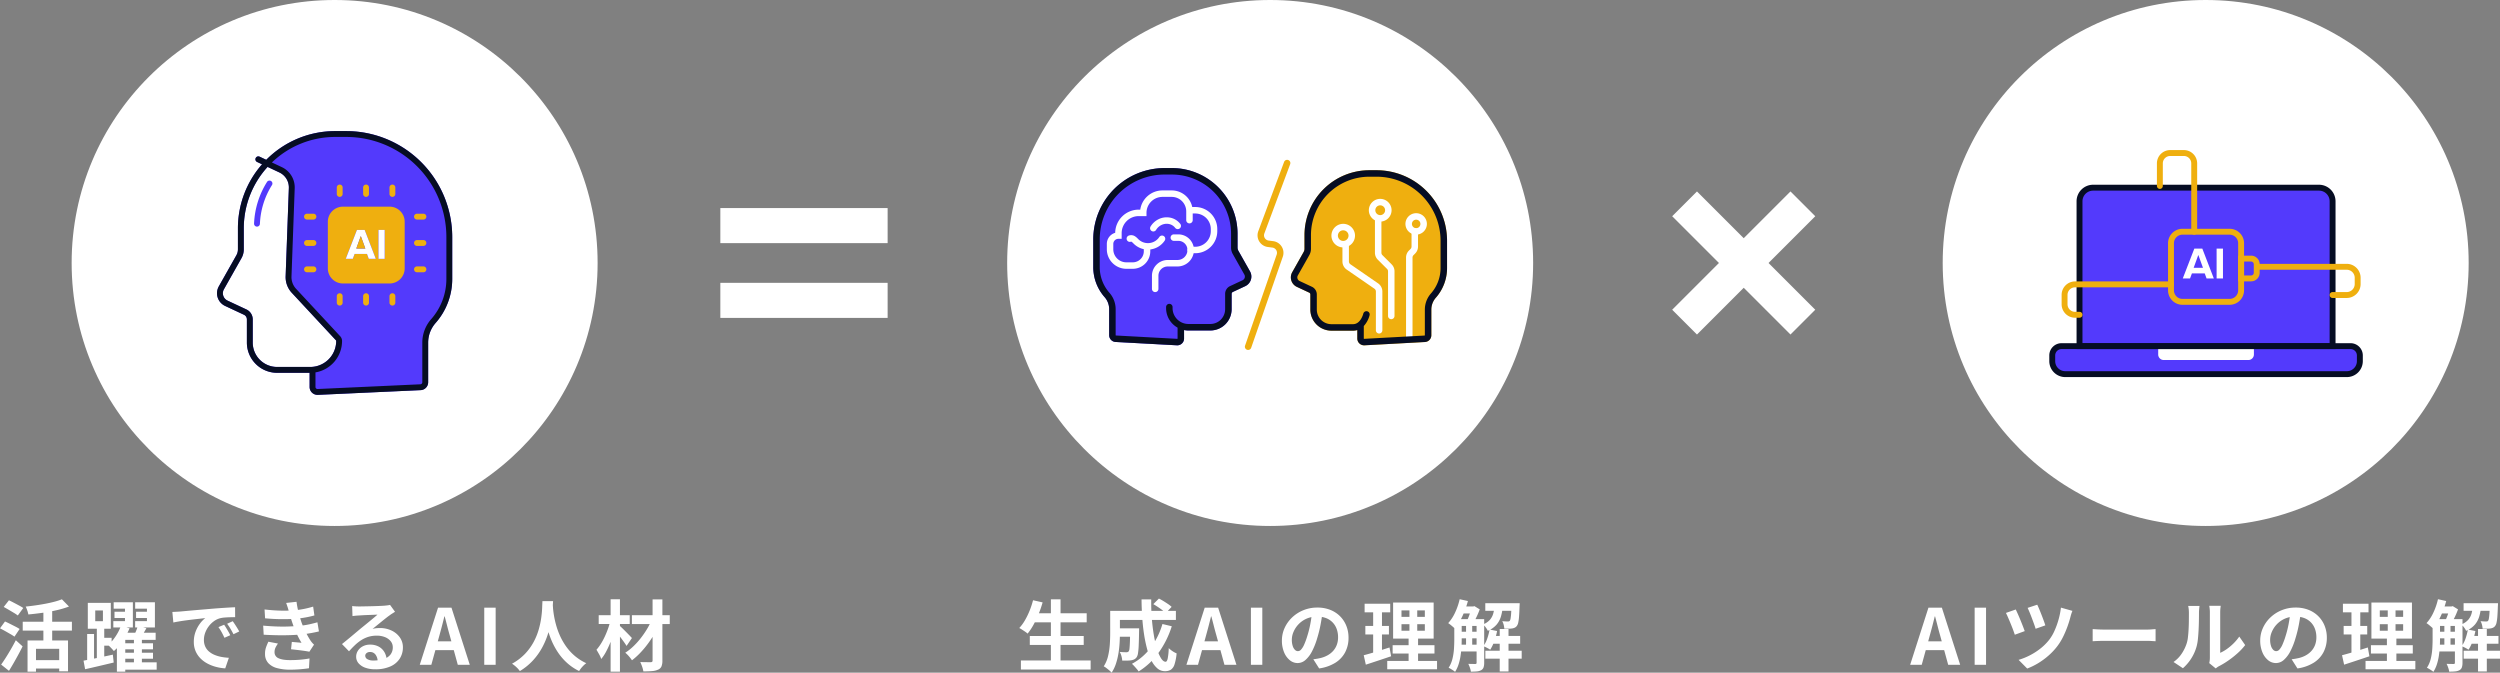 <svg xmlns="http://www.w3.org/2000/svg" width="1782.418" height="479.59" viewBox="0 0 1782.418 479.59"><rect x="0" y="0" width="1782.418" height="479.59" fill="#808080" stroke="none"/><g id="&#x30B0;&#x30EB;&#x30FC;&#x30D7;_1147" data-name="&#x30B0;&#x30EB;&#x30FC;&#x30D7; 1147" transform="translate(-144.922 -115)"><circle id="&#x6955;&#x5186;&#x5F62;_2" data-name="&#x6955;&#x5186;&#x5F62; 2" cx="187.5" cy="187.5" r="187.5" transform="translate(196 115)" fill="#fff"></circle><circle id="&#x6955;&#x5186;&#x5F62;_3" data-name="&#x6955;&#x5186;&#x5F62; 3" cx="187.5" cy="187.5" r="187.5" transform="translate(863 115)" fill="#fff"></circle><circle id="&#x6955;&#x5186;&#x5F62;_4" data-name="&#x6955;&#x5186;&#x5F62; 4" cx="187.5" cy="187.5" r="187.5" transform="translate(1530 115)" fill="#fff"></circle><path id="&#x30D1;&#x30B9;_24247" data-name="&#x30D1;&#x30B9; 24247" d="M11.421-36.753H49.7v6.443H11.421ZM9.137-20.565H47.575v6.358H9.137ZM2.785-3.1H52.509V3.34H2.785Zm21.383-43.62h6.884V.083H24.168Zm-12.72.671,6.829,1.531a79.007,79.007,0,0,1-2.885,8.366,71.143,71.143,0,0,1-3.667,7.691,41.612,41.612,0,0,1-4.149,6.2A14.89,14.89,0,0,0,5.85-23.6q-1.09-.744-2.223-1.473t-2-1.17a29.848,29.848,0,0,0,4.039-5.505A53.191,53.191,0,0,0,9-38.6,59.964,59.964,0,0,0,11.449-46.051ZM70.5-26.036H83.2v6.026H70.5Zm10.183,0h6.4v.45q0,.45-.021,1.025t-.021.954q-.079,5.816-.25,9.549a51.23,51.23,0,0,1-.516,5.787,6.819,6.819,0,0,1-.981,2.885,4.789,4.789,0,0,1-1.7,1.488,8.467,8.467,0,0,1-2.134.661,19.338,19.338,0,0,1-2.781.215q-1.693.031-3.654-.006a13.721,13.721,0,0,0-.551-3.193A12.419,12.419,0,0,0,73.243-9.2q1.482.134,2.776.183t1.966.049a2.772,2.772,0,0,0,.959-.147,1.73,1.73,0,0,0,.715-.52,4.649,4.649,0,0,0,.555-2.055q.189-1.591.3-4.8t.174-8.556ZM97.2-43.272l3.993-3.974q1.539.763,3.258,1.817t3.271,2.108a19.35,19.35,0,0,1,2.535,2l-4.238,4.428a20.608,20.608,0,0,0-2.39-2.093q-1.493-1.146-3.185-2.27T97.2-43.272ZM103.7-29.1l6.658,1.6a66.264,66.264,0,0,1-9.447,18.961A49.856,49.856,0,0,1,86.738,4.721a15.633,15.633,0,0,0-1.323-1.742q-.869-1.02-1.8-2.04A20.267,20.267,0,0,0,81.954-.718,40.864,40.864,0,0,0,95.379-12.283,52.777,52.777,0,0,0,103.7-29.1Zm-32.84-9.374H113.3v6.486H70.862Zm-4.41,0h6.927v16.179q0,3.094-.22,6.765a74.158,74.158,0,0,1-.84,7.48,47.122,47.122,0,0,1-1.8,7.339,25.45,25.45,0,0,1-3.059,6.3,11.907,11.907,0,0,0-1.6-1.58q-1.063-.9-2.147-1.73a10.872,10.872,0,0,0-1.862-1.2A23.265,23.265,0,0,0,64.947-6.3a50.341,50.341,0,0,0,1.234-8.281q.272-4.189.272-7.764ZM88.8-46.667h6.927q-.116,6.754.378,13.226T97.561-21.31a80.47,80.47,0,0,0,2.28,9.955,27.151,27.151,0,0,0,2.9,6.732q1.584,2.436,3.225,2.436.958,0,1.483-2.27a45.556,45.556,0,0,0,.745-7.444,18.31,18.31,0,0,0,2.716,2.177,14.636,14.636,0,0,0,2.9,1.552,35.665,35.665,0,0,1-1.5,7.871,7.031,7.031,0,0,1-2.635,3.8,7.911,7.911,0,0,1-4.252,1.036,8.09,8.09,0,0,1-5.364-2.027A17.932,17.932,0,0,1,95.824-3.15a43.877,43.877,0,0,1-3.15-8.512A95.012,95.012,0,0,1,90.52-22.27Q89.671-28,89.262-34.2T88.8-46.667ZM120.789,0l13.044-40.746h9.58L156.47,0h-8.55L142.1-21.222q-.922-3.2-1.786-6.624t-1.749-6.691h-.22q-.8,3.311-1.691,6.712t-1.77,6.6L129.045,0Zm8.091-10.458v-6.308h19.364v6.308ZM166.78,0V-40.746h8.127V0Zm51.13-37.7q-.58,4.216-1.448,8.928a85.942,85.942,0,0,1-2.367,9.6,50.6,50.6,0,0,1-3.752,9.558,20.748,20.748,0,0,1-4.7,6.181,8.437,8.437,0,0,1-5.556,2.171,8.727,8.727,0,0,1-5.613-2.064,14.168,14.168,0,0,1-4.072-5.7,21.258,21.258,0,0,1-1.519-8.261,21.472,21.472,0,0,1,1.931-9,24.039,24.039,0,0,1,5.367-7.516,25.48,25.48,0,0,1,8.038-5.147,26.06,26.06,0,0,1,9.934-1.876,24.533,24.533,0,0,1,9.209,1.641,20.481,20.481,0,0,1,7,4.575,20.175,20.175,0,0,1,4.465,6.844,22.559,22.559,0,0,1,1.552,8.4,22.15,22.15,0,0,1-2.358,10.332,19.583,19.583,0,0,1-7.009,7.538,29.864,29.864,0,0,1-11.584,4.07l-4.152-6.541q1.6-.184,2.813-.407t2.336-.474a19.916,19.916,0,0,0,4.912-1.876,15.366,15.366,0,0,0,3.975-3.091,13.471,13.471,0,0,0,2.655-4.314,15.072,15.072,0,0,0,.952-5.473,17.289,17.289,0,0,0-.98-5.939,13.158,13.158,0,0,0-2.895-4.691,12.973,12.973,0,0,0-4.681-3.078,17.243,17.243,0,0,0-6.339-1.087,18.228,18.228,0,0,0-7.744,1.561,17.774,17.774,0,0,0-5.671,4.056,17.936,17.936,0,0,0-3.477,5.359,14.318,14.318,0,0,0-1.175,5.429,14.131,14.131,0,0,0,.64,4.592,6.7,6.7,0,0,0,1.619,2.75,3.008,3.008,0,0,0,2.066.91A3.193,3.193,0,0,0,202.57-10.9a13.147,13.147,0,0,0,2.209-3.6,52.816,52.816,0,0,0,2.23-6.136,73.619,73.619,0,0,0,2.121-8.437,87.979,87.979,0,0,0,1.253-8.828Zm56.225,8.712v4.7h16.65v-4.7Zm0-9.83v4.631h16.65v-4.631ZM268.165-44.4h28.9v25.7h-28.9Zm-.346,30.417H297.66v5.928H267.818Zm-3.847,11.2h35.516V3.181H263.971ZM247.849-43.56H266.1v6.112H247.849Zm.519,15.833H265.18v6.069H248.368ZM247.213-6.84q2.391-.617,5.4-1.491t6.351-1.94q3.341-1.066,6.636-2.111L266.734-6.1q-4.6,1.559-9.337,3.13t-8.69,2.855Zm6.725-34.3h6.283V-7.367l-6.283,1.022Zm25.871-.886h5.554v20.714h.6V0h-6.755V-21.312h.6Zm34.386,9.44h15.269v4.855H314.2Zm0,8.993h15.269v4.684H314.2Zm0,9.214h15.269v4.868H314.2ZM338.056-20.6h20.691v5.553H338.056ZM316.92-41.619h8.7v4.984h-8.7Zm16.964-2.311h20.46v5.413h-20.46Zm.053,33.864h25.9v5.682h-25.9Zm10.234-15.489h6.271V4.733h-6.271Zm-24-4.5h4.384v17.507h-4.384ZM352.576-43.93h5.842l-.021.786q-.021.786-.077,1.319-.134,4.386-.351,7.246a30.548,30.548,0,0,1-.6,4.489,5.927,5.927,0,0,1-.99,2.363,4.177,4.177,0,0,1-1.468,1.229,6.834,6.834,0,0,1-1.9.563,18.725,18.725,0,0,1-2.4.172q-1.506.031-3.18-.037a13.575,13.575,0,0,0-.444-2.755,9.648,9.648,0,0,0-1.026-2.572q1.293.122,2.34.171t1.6.049a2.912,2.912,0,0,0,.858-.092,1.174,1.174,0,0,0,.632-.464,4.193,4.193,0,0,0,.535-1.625,35.551,35.551,0,0,0,.39-3.64q.168-2.425.272-6.4Zm-15.64,18.764,5.363,1.06a48.008,48.008,0,0,1-2.012,7.333,28.65,28.65,0,0,1-2.9,6.013,12.911,12.911,0,0,0-1.433-.9q-.882-.487-1.806-.931t-1.586-.726a21.136,21.136,0,0,0,2.7-5.385A40.229,40.229,0,0,0,336.936-25.165ZM315.618-46.778l5.867,1.286a67.408,67.408,0,0,1-2.432,7.383,56.721,56.721,0,0,1-3.178,6.766,34.749,34.749,0,0,1-3.728,5.495q-.5-.509-1.357-1.259t-1.763-1.479a13.925,13.925,0,0,0-1.595-1.139,29.3,29.3,0,0,0,4.945-7.586A46.7,46.7,0,0,0,315.618-46.778Zm-3.835,14.191h5.284v14.6q0,2.623-.186,5.658t-.669,6.146A37.859,37.859,0,0,1,314.785-.19a22.378,22.378,0,0,1-2.46,5.223A8.132,8.132,0,0,0,311.017,4q-.854-.567-1.745-1.1a12.444,12.444,0,0,0-1.54-.8,20.726,20.726,0,0,0,2.729-6.368,40.406,40.406,0,0,0,1.091-7.086q.232-3.6.232-6.683Zm15.9,0h5.413V-1.419a9.977,9.977,0,0,1-.443,3.225,3.683,3.683,0,0,1-1.709,2.014,7.8,7.8,0,0,1-3.014.87q-1.76.177-4.318.177a14.113,14.113,0,0,0-.7-2.817,18.576,18.576,0,0,0-1.157-2.744q1.641.055,3.078.076t1.958.009a1.021,1.021,0,0,0,.687-.211.969.969,0,0,0,.211-.718Zm12.832-9.53h5.91a40.048,40.048,0,0,1-1.3,7.378,16.192,16.192,0,0,1-3.14,6.017,16.893,16.893,0,0,1-6.292,4.464,14.062,14.062,0,0,0-1.494-2.422,10.475,10.475,0,0,0-1.978-2.11,12.869,12.869,0,0,0,4.984-3.344,11.625,11.625,0,0,0,2.374-4.507A29.664,29.664,0,0,0,340.514-42.117Zm-16.449.5h1.243l.845-.239,3.76,2.315a54.941,54.941,0,0,1-2.35,5.571,53.533,53.533,0,0,1-2.723,5.029,20.019,20.019,0,0,0-1.963-1.32q-1.185-.713-2.06-1.154.641-1.3,1.267-2.928t1.148-3.309q.522-1.677.833-2.936Z" transform="translate(870 589)" fill="#fff"></path><path id="&#x30D1;&#x30B9;_24249" data-name="&#x30D1;&#x30B9; 24249" d="M21.56-17.383H50.419V4.635H44.135V-11.412H27.586V4.88H21.56Zm24.5-29.341,5.046,5.169a69.8,69.8,0,0,1-8.918,2.639q-4.883,1.122-10.041,1.837T22.126-35.912a17.43,17.43,0,0,0-.756-2.854,22.024,22.024,0,0,0-1.124-2.768q3.5-.354,7.112-.871t7.013-1.164q3.4-.648,6.39-1.437A45.22,45.22,0,0,0,46.06-46.723Zm-13.2,6.186h6.272v26.622H32.856ZM18.122-30.712H53.188V-24.4H18.122ZM25.884-3.352H46.725V2.619H25.884ZM4.574-41.273,8.3-46.02q1.558.739,3.48,1.747t3.752,1.989a34.366,34.366,0,0,1,2.985,1.763l-3.9,5.333a29.52,29.52,0,0,0-2.847-1.894q-1.766-1.057-3.682-2.185T4.574-41.273ZM1.922-26.031l3.565-4.887q1.576.7,3.532,1.683t3.832,1.94a31.908,31.908,0,0,1,3.062,1.736l-3.681,5.481a31.49,31.49,0,0,0-2.912-1.858q-1.812-1.045-3.774-2.151T1.922-26.031ZM2.739-.177q1.485-2.059,3.291-4.9T9.7-11.145q1.87-3.233,3.5-6.4l4.844,4.391q-1.43,2.872-3.067,5.893T11.67-1.323Q10,1.592,8.318,4.281ZM83.556-37.843H94.515V-33.4H83.556Zm-.592-6.746H96.657v17.955H82.725v-4.512h8.3v-8.889H82.964Zm15.968,6.746H109.94V-33.4H98.932Zm-.64-6.746h14.077v17.955h-14.1v-4.512h8.419v-8.889h-8.4ZM88.349-15.372h22.657v4.31H88.349Zm0,6.751h22.657v4.255H88.349Zm.257,6.829h25.015V3.45H88.606Zm-.5-25.917,6.2,1.7a56.579,56.579,0,0,1-3,5.881,51.936,51.936,0,0,1-3.809,5.657,31.435,31.435,0,0,1-4.377,4.648q-.735-.895-1.978-2.2a25.55,25.55,0,0,0-2.174-2.07,26.886,26.886,0,0,0,3.792-4,36.5,36.5,0,0,0,3.169-4.812A31.581,31.581,0,0,0,88.1-27.708ZM91.233-22.9H112.9v5.113H91.233V4.861H85.262v-25.12L87.789-22.9Zm8.879-4.629,6.186,1.445q-1.138,2-2.256,3.884t-2.053,3.23L97.2-20.373q.794-1.559,1.64-3.554A26.828,26.828,0,0,0,100.112-27.524Zm-2.7,8.388h5.67V.774h-5.67ZM69.827-38.762v7.656H75.3v-7.656Zm-5.3-5.413h16.4v18.44H64.53ZM70.959-28.27h5.284V-3.028H70.959Zm-6.895,6.3h4.91V-1.543h-4.91Zm-2.59,19q2.673-.508,6.1-1.185T74.8-5.63q3.793-.8,7.583-1.633l.606,5.628Q77.7-.365,72.313.9T62.6,3.135Zm12.2-16.277h7.833v5.6H73.678ZM124.81-37.709q1.626-.055,3.121-.138t2.277-.138q1.708-.152,4.2-.385t5.591-.5q3.094-.272,6.619-.565t7.32-.623q2.847-.232,5.7-.425t5.408-.345q2.556-.153,4.476-.208l.043,7.067q-1.479-.012-3.407.043t-3.831.189a20.252,20.252,0,0,0-3.4.5,13.517,13.517,0,0,0-4.595,2.221,17.461,17.461,0,0,0-3.7,3.7,17.658,17.658,0,0,0-2.451,4.586,14.559,14.559,0,0,0-.874,4.916,11.33,11.33,0,0,0,.944,4.768,10.2,10.2,0,0,0,2.632,3.514,14.889,14.889,0,0,0,3.936,2.412,23.9,23.9,0,0,0,4.86,1.457,39.141,39.141,0,0,0,5.411.642l-2.579,7.546a33.858,33.858,0,0,1-6.734-1.1A28.076,28.076,0,0,1,149.658-1a20.286,20.286,0,0,1-4.984-3.772,16.6,16.6,0,0,1-3.354-5.11,16.51,16.51,0,0,1-1.213-6.462,20.333,20.333,0,0,1,1.267-7.3,23.126,23.126,0,0,1,3.155-5.805,19.4,19.4,0,0,1,3.748-3.863q-1.55.177-3.717.415t-4.682.532q-2.515.293-5.089.636t-4.971.742q-2.4.4-4.305.816Zm36.9,9.121q.691.954,1.5,2.3t1.583,2.7q.773,1.356,1.3,2.474l-4.157,1.842q-1.04-2.275-2.017-4.042a36.383,36.383,0,0,0-2.273-3.578Zm6.143-2.519q.7.954,1.561,2.258t1.68,2.639q.822,1.335,1.4,2.41l-4.114,1.971q-1.138-2.232-2.157-3.929t-2.37-3.519Zm22.688-8.369q6.046.7,11.126.828t9.451-.186a65.922,65.922,0,0,0,7.217-.965,63.629,63.629,0,0,0,6.851-1.718l.888,6.3a66.124,66.124,0,0,1-6.462,1.461q-3.484.617-7.067.917-4.254.311-9.8.284t-11.827-.608Zm-.983,11.528q4.97.452,9.529.611t8.583.009q4.024-.15,7.318-.461a59.056,59.056,0,0,0,7.632-1.118q3.193-.721,5.6-1.424l1.091,6.51q-2.464.605-5.458,1.152t-6.355.944q-3.472.354-8.016.531t-9.56.095q-5.016-.083-10-.37Zm18.349-9.993q-.391-1.536-.887-3.056t-1.071-3.136l7.385-.814q.349,2.624.88,5.111t1.2,4.79q.669,2.3,1.36,4.45.665,1.893,1.726,4.292t2.325,4.77q1.265,2.371,2.516,4.294a16.52,16.52,0,0,0,1.135,1.478,18.837,18.837,0,0,0,1.331,1.38l-3.324,5.039q-1.54-.323-3.839-.647T213.9-10.6q-2.44-.284-4.469-.492l.551-5.248q1.708.146,3.707.326t3.2.314a66.685,66.685,0,0,1-3.754-7.185q-1.56-3.518-2.592-6.517-.66-1.944-1.115-3.358t-.8-2.631Q208.29-36.609,207.905-37.941Zm-7.8,22.77a19.492,19.492,0,0,0-1.717,2.82,7.223,7.223,0,0,0-.727,3.26A4.54,4.54,0,0,0,200.5-4.7q2.84,1.339,8.3,1.339,3.881,0,7.373-.318t6.431-.88l-.386,6.994q-2.86.452-6.434.736t-6.958.284a34.462,34.462,0,0,1-9.487-1.152,12.861,12.861,0,0,1-6.181-3.591,9.47,9.47,0,0,1-2.275-6.347,13.757,13.757,0,0,1,.695-4.782,36.549,36.549,0,0,1,1.7-4.066Zm52.9-26.734q1.144.141,2.478.211t2.515.07q.868,0,2.639-.034t3.992-.079q2.221-.046,4.435-.113t4-.156q1.787-.089,2.74-.144,1.714-.153,2.7-.293a11.105,11.105,0,0,0,1.5-.293l3.556,4.916q-.936.6-1.912,1.2t-1.924,1.323q-1.107.77-2.658,1.988t-3.26,2.612q-1.709,1.394-3.341,2.718T267.518-25.6a16.023,16.023,0,0,1,2.651-.5q1.261-.122,2.566-.122a18.983,18.983,0,0,1,8.389,1.8,15.006,15.006,0,0,1,5.89,4.906,12.124,12.124,0,0,1,2.17,7.126,14.6,14.6,0,0,1-2.206,7.878,15.1,15.1,0,0,1-6.619,5.616,26.045,26.045,0,0,1-11.092,2.076,20.1,20.1,0,0,1-6.853-1.1,11.243,11.243,0,0,1-4.807-3.128,7.076,7.076,0,0,1-1.756-4.787,7.717,7.717,0,0,1,1.239-4.189,9.118,9.118,0,0,1,3.477-3.169,10.706,10.706,0,0,1,5.156-1.205,12.545,12.545,0,0,1,6.394,1.513,10.5,10.5,0,0,1,4.007,4.049,11.779,11.779,0,0,1,1.463,5.551l-6.419.838A8,8,0,0,0,269.631-7.3a4.68,4.68,0,0,0-3.876-1.852,3.682,3.682,0,0,0-2.493.808,2.4,2.4,0,0,0-.936,1.851,2.812,2.812,0,0,0,1.549,2.472,7.732,7.732,0,0,0,4.051.94A23.363,23.363,0,0,0,275.7-4.194a9.668,9.668,0,0,0,4.7-3.239,8.254,8.254,0,0,0,1.566-5.04,6.771,6.771,0,0,0-1.506-4.364,9.822,9.822,0,0,0-4.1-2.921,15.45,15.45,0,0,0-5.82-1.044,20.093,20.093,0,0,0-5.831.8,20.643,20.643,0,0,0-5,2.268,29.734,29.734,0,0,0-4.543,3.526q-2.2,2.063-4.412,4.568l-5.009-5.169q1.465-1.178,3.334-2.711t3.817-3.161q1.949-1.628,3.69-3.094t2.939-2.456l2.71-2.193q1.555-1.258,3.2-2.622t3.129-2.6q1.484-1.237,2.486-2.129-.837.012-2.17.073t-2.895.113q-1.561.052-3.132.119t-2.919.15l-2.217.137q-1.1.055-2.319.168t-2.172.266ZM301.189,0l13.044-40.746h9.58L336.87,0h-8.55L322.5-21.222q-.922-3.2-1.786-6.624t-1.749-6.691h-.22q-.8,3.311-1.691,6.712t-1.77,6.6L309.445,0Zm8.091-10.458v-6.308h19.364v6.308ZM347.18,0V-40.746h8.127V0Zm41.486-45.417h7.571q-.11,2.324-.385,5.939t-1,8.052a69.445,69.445,0,0,1-2.224,9.274,55.59,55.59,0,0,1-4.051,9.644,45.858,45.858,0,0,1-6.489,9.175,42.924,42.924,0,0,1-9.539,7.8,15.961,15.961,0,0,0-2.373-2.729,23.941,23.941,0,0,0-3.2-2.545,37.812,37.812,0,0,0,9.279-7.044,39.264,39.264,0,0,0,6.079-8.345,45.156,45.156,0,0,0,3.625-8.8,59.833,59.833,0,0,0,1.826-8.4q.55-3.978.668-7.1T388.666-45.417Zm7.32,1.457q.055,1.04.211,3.307t.669,5.4a67.173,67.173,0,0,0,1.512,6.794,53.488,53.488,0,0,0,2.7,7.512,45.8,45.8,0,0,0,4.241,7.527A37.044,37.044,0,0,0,411.451-6.6,36.085,36.085,0,0,0,419.9-1.17a19.321,19.321,0,0,0-2.928,2.707,18.493,18.493,0,0,0-2.155,2.9,37.156,37.156,0,0,1-8.844-6.017,40.838,40.838,0,0,1-6.444-7.585,51.272,51.272,0,0,1-4.44-8.329,62.741,62.741,0,0,1-2.835-8.336,75.142,75.142,0,0,1-1.6-7.609q-.535-3.523-.739-6.1t-.3-3.768Zm56.459,8.6h27v6.283h-27Zm14.743-11.309h7V-3.158a10.906,10.906,0,0,1-.667,4.311,4.523,4.523,0,0,1-2.367,2.262,12.356,12.356,0,0,1-4.314,1.048q-2.626.227-6.22.227a18.358,18.358,0,0,0-.866-3.347,28.448,28.448,0,0,0-1.35-3.317q2.264.055,4.473.076t2.936.009a1.645,1.645,0,0,0,1.072-.287,1.323,1.323,0,0,0,.3-1Zm-.545,14.359,5.341,3.216a60.067,60.067,0,0,1-3.639,7.259,75.356,75.356,0,0,1-4.718,7.1,67.277,67.277,0,0,1-5.408,6.38A49.364,49.364,0,0,1,452.5-3.226a26.444,26.444,0,0,0-2.19-2.866,19.149,19.149,0,0,0-2.6-2.542,36.471,36.471,0,0,0,5.684-4.472,54.111,54.111,0,0,0,5.295-5.834,64.139,64.139,0,0,0,4.54-6.583A48.852,48.852,0,0,0,466.643-32.308ZM428.779-35.37H450.9v6.283H428.779Zm8.485-11.364h6.657V4.9h-6.657Zm-.251,15.585,4.317,1.525q-.752,3.4-1.87,6.967t-2.5,7a63.9,63.9,0,0,1-2.981,6.389,30.355,30.355,0,0,1-3.4,5.109,18.354,18.354,0,0,0-1.522-3.384q-1.044-1.865-1.876-3.2a32.293,32.293,0,0,0,3.134-4.224,46.015,46.015,0,0,0,2.776-5.121q1.273-2.736,2.293-5.564A47.448,47.448,0,0,0,437.013-31.15Zm6.431,3.071q.538.421,1.485,1.315T447-24.744q1.124,1.126,2.221,2.243t1.974,2.039q.877.922,1.274,1.356l-3.833,5.634q-.691-1.162-1.8-2.719T444.5-19.37q-1.228-1.621-2.391-3.063t-1.952-2.4Z" transform="translate(143 589)" fill="#fff"></path><path id="&#x30D1;&#x30B9;_24248" data-name="&#x30D1;&#x30B9; 24248" d="M-.211,0,12.834-40.746h9.58L35.47,0H26.92L21.1-21.222q-.922-3.2-1.786-6.624t-1.749-6.691h-.22q-.8,3.311-1.691,6.712t-1.77,6.6L8.045,0ZM7.88-10.458v-6.308H27.245v6.308ZM45.78,0V-40.746h8.127V0ZM90.4-42.866q.526,1.02,1.327,2.924T93.4-35.811q.868,2.228,1.62,4.287t1.155,3.393l-6.927,2.438Q88.888-27,88.163-29T86.62-33.183q-.819-2.185-1.641-4.168T83.545-40.6Zm25.1,4.4a19.383,19.383,0,0,0-.811,2.179q-.358,1.163-.6,2.105-.752,2.992-2.059,6.674a70.361,70.361,0,0,1-3.1,7.347,41.037,41.037,0,0,1-4.058,6.678,46.157,46.157,0,0,1-6.426,6.9,52.22,52.22,0,0,1-7.4,5.427,47.179,47.179,0,0,1-7.8,3.805L77.113-3.541a45.4,45.4,0,0,0,7.7-3.058,46.383,46.383,0,0,0,7.572-4.784A37.094,37.094,0,0,0,98.82-17.71a30.623,30.623,0,0,0,3.825-6.423,57.242,57.242,0,0,0,2.957-8.126,53.243,53.243,0,0,0,1.7-8.53Zm-40.4-.994q.612,1.291,1.517,3.317t1.834,4.3q.929,2.276,1.733,4.339t1.3,3.468l-7.068,2.578q-.36-1.076-.938-2.692t-1.32-3.465q-.742-1.849-1.506-3.673t-1.433-3.322q-.669-1.5-1.128-2.391Zm54.826,13.993q1,.055,2.548.153t3.227.147q1.682.049,3.075.049h29.544q1.942,0,3.652-.147t2.811-.2v8.654q-.973-.055-2.835-.174t-3.615-.119H138.779q-2.329,0-4.809.092t-4.04.2Zm83.114,24.24a15.377,15.377,0,0,0,.321-1.86,18.554,18.554,0,0,0,.125-2.173V-37.328a22.278,22.278,0,0,0-.205-3.242q-.205-1.377-.217-1.5h8.158q-.012.121-.189,1.519a26.258,26.258,0,0,0-.177,3.263V-8.543a27.314,27.314,0,0,0,4.682-2.686,37.825,37.825,0,0,0,4.746-3.972,33.658,33.658,0,0,0,4.161-4.937l4.22,6.064a43.216,43.216,0,0,1-5.46,5.822,66.292,66.292,0,0,1-6.631,5.24,58.054,58.054,0,0,1-6.56,3.963,11.221,11.221,0,0,0-1.431.9q-.55.419-.942.713Zm-25.473-.8a22,22,0,0,0,5.944-6.105,29.575,29.575,0,0,0,3.417-7.068,22.054,22.054,0,0,0,.92-4.442q.315-2.664.474-5.715t.186-6.071q.027-3.019.027-5.508a24.709,24.709,0,0,0-.141-2.857,20.016,20.016,0,0,0-.379-2.2H206.1q-.012.109-.1.883t-.184,1.864q-.092,1.09-.092,2.228,0,2.445-.055,5.648t-.226,6.564q-.171,3.361-.48,6.365a32.54,32.54,0,0,1-.871,5.081A31.742,31.742,0,0,1,200.324-4.7,32.242,32.242,0,0,1,194.27,2.42ZM278.41-37.7q-.58,4.216-1.448,8.928a85.939,85.939,0,0,1-2.367,9.6,50.6,50.6,0,0,1-3.752,9.558,20.748,20.748,0,0,1-4.7,6.181,8.437,8.437,0,0,1-5.556,2.171,8.727,8.727,0,0,1-5.613-2.064,14.168,14.168,0,0,1-4.072-5.7,21.258,21.258,0,0,1-1.519-8.261,21.472,21.472,0,0,1,1.931-9,24.039,24.039,0,0,1,5.367-7.516,25.48,25.48,0,0,1,8.038-5.147,26.06,26.06,0,0,1,9.934-1.876,24.533,24.533,0,0,1,9.21,1.641,20.48,20.48,0,0,1,7,4.575,20.175,20.175,0,0,1,4.465,6.844,22.559,22.559,0,0,1,1.552,8.4,22.15,22.15,0,0,1-2.358,10.332,19.583,19.583,0,0,1-7.009,7.538,29.864,29.864,0,0,1-11.583,4.07l-4.153-6.541q1.6-.184,2.813-.407t2.336-.474a19.916,19.916,0,0,0,4.912-1.876,15.367,15.367,0,0,0,3.975-3.091,13.471,13.471,0,0,0,2.655-4.314,15.071,15.071,0,0,0,.952-5.473,17.288,17.288,0,0,0-.98-5.939,13.158,13.158,0,0,0-2.895-4.691,12.973,12.973,0,0,0-4.681-3.078,17.243,17.243,0,0,0-6.339-1.087,18.229,18.229,0,0,0-7.744,1.561,17.774,17.774,0,0,0-5.671,4.056,17.936,17.936,0,0,0-3.477,5.359,14.318,14.318,0,0,0-1.175,5.429,14.13,14.13,0,0,0,.64,4.592,6.7,6.7,0,0,0,1.619,2.75,3.008,3.008,0,0,0,2.066.91A3.193,3.193,0,0,0,263.07-10.9a13.146,13.146,0,0,0,2.209-3.6,52.818,52.818,0,0,0,2.23-6.136,73.623,73.623,0,0,0,2.121-8.437,87.983,87.983,0,0,0,1.253-8.828Zm56.225,8.712v4.7h16.65v-4.7Zm0-9.83v4.631h16.65v-4.631ZM328.665-44.4h28.9v25.7h-28.9Zm-.346,30.417H358.16v5.928H328.318Zm-3.847,11.2h35.516V3.181H324.471ZM308.349-43.56H326.6v6.112H308.349Zm.519,15.833H325.68v6.069H308.868ZM307.713-6.84q2.391-.617,5.4-1.491t6.351-1.94q3.341-1.066,6.636-2.111L327.234-6.1q-4.6,1.559-9.337,3.13t-8.69,2.855Zm6.725-34.3h6.283V-7.367l-6.283,1.022Zm25.871-.886h5.554v20.714h.6V0h-6.755V-21.312h.6Zm34.386,9.44h15.269v4.855H374.7Zm0,8.993h15.269v4.684H374.7Zm0,9.214h15.269v4.868H374.7ZM398.556-20.6h20.691v5.553H398.556ZM377.42-41.619h8.7v4.984h-8.7Zm16.964-2.311h20.46v5.413h-20.46Zm.053,33.864h25.9v5.682h-25.9Zm10.234-15.489h6.271V4.733h-6.271Zm-24-4.5h4.384v17.507h-4.384ZM413.076-43.93h5.842l-.021.786q-.021.786-.077,1.319-.134,4.386-.351,7.246a30.548,30.548,0,0,1-.6,4.489,5.927,5.927,0,0,1-.99,2.363,4.177,4.177,0,0,1-1.468,1.229,6.834,6.834,0,0,1-1.9.563,18.725,18.725,0,0,1-2.4.172q-1.506.031-3.18-.037a13.575,13.575,0,0,0-.444-2.755,9.648,9.648,0,0,0-1.026-2.572q1.293.122,2.34.171t1.6.049a2.912,2.912,0,0,0,.858-.092,1.174,1.174,0,0,0,.632-.464,4.193,4.193,0,0,0,.535-1.625,35.551,35.551,0,0,0,.39-3.64q.168-2.425.272-6.4Zm-15.64,18.764,5.363,1.06a48.008,48.008,0,0,1-2.012,7.333,28.65,28.65,0,0,1-2.9,6.013,12.911,12.911,0,0,0-1.433-.9q-.882-.487-1.806-.931t-1.586-.726a21.136,21.136,0,0,0,2.7-5.385A40.229,40.229,0,0,0,397.436-25.165ZM376.118-46.778l5.867,1.286a67.408,67.408,0,0,1-2.432,7.383,56.721,56.721,0,0,1-3.178,6.766,34.749,34.749,0,0,1-3.728,5.495q-.5-.509-1.357-1.259t-1.763-1.479a13.925,13.925,0,0,0-1.595-1.139,29.3,29.3,0,0,0,4.945-7.586A46.7,46.7,0,0,0,376.118-46.778Zm-3.835,14.191h5.284v14.6q0,2.623-.186,5.658t-.669,6.146A37.859,37.859,0,0,1,375.285-.19a22.378,22.378,0,0,1-2.46,5.223A8.132,8.132,0,0,0,371.517,4q-.854-.567-1.745-1.1a12.444,12.444,0,0,0-1.54-.8,20.726,20.726,0,0,0,2.729-6.368,40.406,40.406,0,0,0,1.091-7.086q.232-3.6.232-6.683Zm15.9,0h5.413V-1.419a9.977,9.977,0,0,1-.443,3.225,3.683,3.683,0,0,1-1.709,2.014,7.8,7.8,0,0,1-3.014.87q-1.76.177-4.318.177a14.113,14.113,0,0,0-.7-2.817,18.576,18.576,0,0,0-1.157-2.744q1.641.055,3.078.076t1.958.009a1.021,1.021,0,0,0,.687-.211.969.969,0,0,0,.211-.718Zm12.832-9.53h5.91a40.048,40.048,0,0,1-1.3,7.378,16.192,16.192,0,0,1-3.14,6.017,16.893,16.893,0,0,1-6.292,4.464,14.062,14.062,0,0,0-1.494-2.422,10.475,10.475,0,0,0-1.978-2.11,12.869,12.869,0,0,0,4.984-3.344,11.625,11.625,0,0,0,2.374-4.507A29.664,29.664,0,0,0,401.014-42.117Zm-16.449.5h1.243l.845-.239,3.76,2.315a54.941,54.941,0,0,1-2.35,5.571,53.533,53.533,0,0,1-2.723,5.029,20.019,20.019,0,0,0-1.963-1.32q-1.185-.713-2.06-1.154.641-1.3,1.267-2.928t1.148-3.309q.522-1.677.833-2.936Z" transform="translate(1507 589)" fill="#fff"></path><line id="&#x7DDA;_21" data-name="&#x7DDA; 21" x2="119.273" transform="translate(658.5 275.847)" fill="none" stroke="#fff" stroke-width="25"></line><g id="&#x30B0;&#x30EB;&#x30FC;&#x30D7;_1140" data-name="&#x30B0;&#x30EB;&#x30FC;&#x30D7; 1140" transform="translate(-2)"><line id="&#x7DDA;_23" data-name="&#x7DDA; 23" x2="119.273" transform="translate(1347.968 260.331) rotate(45)" fill="none" stroke="#fff" stroke-width="25"></line><line id="&#x7DDA;_24" data-name="&#x7DDA; 24" x2="119.273" transform="translate(1432.307 260.331) rotate(135)" fill="none" stroke="#fff" stroke-width="25"></line></g><line id="&#x7DDA;_22" data-name="&#x7DDA; 22" x2="119.273" transform="translate(658.5 329.153)" fill="none" stroke="#fff" stroke-width="25"></line><g id="Aintel-15" transform="translate(-114.084 -134.064)"><path id="&#x30D1;&#x30B9;_24200" data-name="&#x30D1;&#x30B9; 24200" d="M505.94,342.53h-7.962A69.149,69.149,0,0,0,448.83,363l-4.746-2.241a2.083,2.083,0,1,0-1.768,3.773l3.521,1.67a69.073,69.073,0,0,0-17.2,45.667v14.99a8.481,8.481,0,0,1-1.1,4.189l-12.513,22.186a9.963,9.963,0,0,0,4.468,13.946l13.431,6.292a3.62,3.62,0,0,1,2.1,3.285v16.576a21.557,21.557,0,0,0,21.532,21.532h23.188v10.09a5.651,5.651,0,0,0,5.622,5.637c.1,0,.182-.014.279-.014l73.254-3.368a5.622,5.622,0,0,0,5.372-5.624V493.337a21.176,21.176,0,0,1,5.275-13.975,47.387,47.387,0,0,0,11.887-31.414V418.024A75.576,75.576,0,0,0,505.94,342.53ZM480.2,510.694H456.556A17.386,17.386,0,0,1,439.2,493.338V476.762a7.841,7.841,0,0,0-4.5-7.071L421.26,463.4a5.806,5.806,0,0,1-2.6-8.115l12.513-22.173a12.783,12.783,0,0,0,1.642-6.25V411.872a64.912,64.912,0,0,1,16.967-43.815l8.393,3.953a11.8,11.8,0,0,1,6.778,11.121l-2.3,62.87a16.42,16.42,0,0,0,4.412,11.845l31.414,33.781a.766.766,0,0,1,.223.556A18.527,18.527,0,0,1,480.2,510.694Z" fill="#533afc"></path><path id="&#x30D1;&#x30B9;_24201" data-name="&#x30D1;&#x30B9; 24201" d="M1010.2,719.24H976.92a10.764,10.764,0,0,0-10.76,10.745v33.279a10.764,10.764,0,0,0,10.76,10.745H1010.2a10.751,10.751,0,0,0,10.745-10.745V729.985A10.752,10.752,0,0,0,1010.2,719.24Zm-14.852,37.19-1.266-3.494h-8.839l-1.294,3.494h-5.012l7.975-20.614h5.5l7.948,20.614Zm11.316,0h-4.385V735.818h4.385Z" transform="translate(-473.416 -322.832)" fill="#efaf0f"></path><g id="&#x30B0;&#x30EB;&#x30FC;&#x30D7;_1141" data-name="&#x30B0;&#x30EB;&#x30FC;&#x30D7; 1141" transform="translate(505.522 412.986)"><path id="&#x30D1;&#x30B9;_24202" data-name="&#x30D1;&#x30B9; 24202" d="M1068.973,835.15h-5.5l-7.975,20.614h5.012l1.294-3.494h8.839l1.266,3.494h5.011Zm-5.957,13.264,3.215-8.88,3.215,8.88Z" transform="translate(-1055.5 -835.15)" fill="#fff"></path><path id="&#x30D1;&#x30B9;_24203" data-name="&#x30D1;&#x30B9; 24203" d="M1114.48,874.68h-6.43l3.215-8.88Z" transform="translate(-1100.534 -861.416)" fill="#efaf0f"></path><path id="&#x30D1;&#x30B9;_24204" data-name="&#x30D1;&#x30B9; 24204" d="M1218.7,835.15v20.614h4.385V835.15Z" transform="translate(-1195.359 -835.15)" fill="#fff"></path></g><g id="&#x30B0;&#x30EB;&#x30FC;&#x30D7;_1142" data-name="&#x30B0;&#x30EB;&#x30FC;&#x30D7; 1142" transform="translate(499.117 380.659)"><path id="&#x30D1;&#x30B9;_24205" data-name="&#x30D1;&#x30B9; 24205" d="M1012.808,617.9a2.089,2.089,0,0,1-2.088-2.088v-4.6a2.088,2.088,0,0,1,4.176,0v4.6A2.089,2.089,0,0,1,1012.808,617.9Z" transform="translate(-1010.72 -609.12)" fill="#efaf0f"></path><path id="&#x30D1;&#x30B9;_24206" data-name="&#x30D1;&#x30B9; 24206" d="M1144.158,617.9a2.089,2.089,0,0,1-2.088-2.088v-4.6a2.088,2.088,0,0,1,4.176,0v4.6A2.089,2.089,0,0,1,1144.158,617.9Z" transform="translate(-1123.284 -609.12)" fill="#efaf0f"></path><path id="&#x30D1;&#x30B9;_24207" data-name="&#x30D1;&#x30B9; 24207" d="M1275.518,617.9a2.089,2.089,0,0,1-2.088-2.088v-4.6a2.088,2.088,0,0,1,4.176,0v4.6A2.089,2.089,0,0,1,1275.518,617.9Z" transform="translate(-1235.856 -609.12)" fill="#efaf0f"></path></g><g id="&#x30B0;&#x30EB;&#x30FC;&#x30D7;_1143" data-name="&#x30B0;&#x30EB;&#x30FC;&#x30D7; 1143" transform="translate(554.207 401.434)"><path id="&#x30D1;&#x30B9;_24208" data-name="&#x30D1;&#x30B9; 24208" d="M1402.592,758.556h-4.6a2.088,2.088,0,0,1,0-4.176h4.6a2.088,2.088,0,0,1,0,4.176Z" transform="translate(-1395.9 -754.38)" fill="#efaf0f"></path><path id="&#x30D1;&#x30B9;_24209" data-name="&#x30D1;&#x30B9; 24209" d="M1402.592,889.916h-4.6a2.088,2.088,0,0,1,0-4.176h4.6a2.088,2.088,0,0,1,0,4.176Z" transform="translate(-1395.9 -866.953)" fill="#efaf0f"></path><path id="&#x30D1;&#x30B9;_24210" data-name="&#x30D1;&#x30B9; 24210" d="M1402.592,1021.276h-4.6a2.088,2.088,0,0,1,0-4.176h4.6a2.088,2.088,0,0,1,0,4.176Z" transform="translate(-1395.9 -979.525)" fill="#efaf0f"></path></g><g id="&#x30B0;&#x30EB;&#x30FC;&#x30D7;_1144" data-name="&#x30B0;&#x30EB;&#x30FC;&#x30D7; 1144" transform="translate(475.787 401.434)"><path id="&#x30D1;&#x30B9;_24211" data-name="&#x30D1;&#x30B9; 24211" d="M854.291,758.556h-4.6a2.088,2.088,0,0,1,0-4.176h4.6a2.088,2.088,0,0,1,0,4.176Z" transform="translate(-847.6 -754.38)" fill="#efaf0f"></path><path id="&#x30D1;&#x30B9;_24212" data-name="&#x30D1;&#x30B9; 24212" d="M854.291,889.916h-4.6a2.088,2.088,0,0,1,0-4.176h4.6a2.088,2.088,0,0,1,0,4.176Z" transform="translate(-847.6 -866.953)" fill="#efaf0f"></path><path id="&#x30D1;&#x30B9;_24213" data-name="&#x30D1;&#x30B9; 24213" d="M854.291,1021.276h-4.6a2.088,2.088,0,0,1,0-4.176h4.6a2.088,2.088,0,0,1,0,4.176Z" transform="translate(-847.6 -979.525)" fill="#efaf0f"></path></g><g id="&#x30B0;&#x30EB;&#x30FC;&#x30D7;_1145" data-name="&#x30B0;&#x30EB;&#x30FC;&#x30D7; 1145" transform="translate(499.117 458.147)"><path id="&#x30D1;&#x30B9;_24214" data-name="&#x30D1;&#x30B9; 24214" d="M1012.808,1159.69a2.089,2.089,0,0,1-2.088-2.088V1153a2.088,2.088,0,0,1,4.176,0v4.6A2.089,2.089,0,0,1,1012.808,1159.69Z" transform="translate(-1010.72 -1150.91)" fill="#efaf0f"></path><path id="&#x30D1;&#x30B9;_24215" data-name="&#x30D1;&#x30B9; 24215" d="M1144.158,1159.69a2.089,2.089,0,0,1-2.088-2.088V1153a2.088,2.088,0,1,1,4.176,0v4.6A2.089,2.089,0,0,1,1144.158,1159.69Z" transform="translate(-1123.284 -1150.91)" fill="#efaf0f"></path><path id="&#x30D1;&#x30B9;_24216" data-name="&#x30D1;&#x30B9; 24216" d="M1275.518,1159.69a2.089,2.089,0,0,1-2.088-2.088V1153a2.088,2.088,0,0,1,4.176,0v4.6A2.089,2.089,0,0,1,1275.518,1159.69Z" transform="translate(-1235.856 -1150.91)" fill="#efaf0f"></path></g><path id="&#x30D1;&#x30B9;_24217" data-name="&#x30D1;&#x30B9; 24217" d="M600.448,622.178h-.087a2.09,2.09,0,0,1-2-2.172,60.389,60.389,0,0,1,9.222-29.66,2.088,2.088,0,1,1,3.534,2.224,56.2,56.2,0,0,0-8.584,27.608A2.086,2.086,0,0,1,600.448,622.178Z" transform="translate(-158.218 -211.534)" fill="#533afc"></path><path id="&#x30D1;&#x30B9;_24218" data-name="&#x30D1;&#x30B9; 24218" d="M485.39,530.612a5.629,5.629,0,0,1-5.622-5.631V514.888H456.576a21.561,21.561,0,0,1-21.535-21.536V476.785a3.649,3.649,0,0,0-2.1-3.294L419.5,467.2a9.985,9.985,0,0,1-4.465-13.949l12.512-22.176a8.543,8.543,0,0,0,1.106-4.2V411.894a69.066,69.066,0,0,1,17.2-45.67l-3.53-1.66a2.088,2.088,0,0,1,1.779-3.779l4.747,2.234A69.127,69.127,0,0,1,498,342.55h7.959a75.577,75.577,0,0,1,75.492,75.492V447.97a47.458,47.458,0,0,1-11.878,31.417,21.1,21.1,0,0,0-5.28,13.965v28.266a5.622,5.622,0,0,1-5.372,5.625l-73.261,3.364C485.567,530.609,485.478,530.612,485.39,530.612Zm-1.447-16.032v10.4a1.445,1.445,0,0,0,.451,1.053,1.531,1.531,0,0,0,1.073.4l73.261-3.364a1.454,1.454,0,0,0,1.387-1.454V493.35a25.269,25.269,0,0,1,6.324-16.727,43.281,43.281,0,0,0,10.834-28.655V418.042a71.4,71.4,0,0,0-71.317-71.317H498a64.946,64.946,0,0,0-45.117,18.187l7.083,3.332a15.97,15.97,0,0,1,9.172,15.053l-2.29,62.879a12.231,12.231,0,0,0,3.291,8.84L501.559,488.8a4.985,4.985,0,0,1,1.337,3.4A22.713,22.713,0,0,1,483.942,514.58ZM449.8,368.077a64.915,64.915,0,0,0-16.968,43.817v14.985a12.729,12.729,0,0,1-1.645,6.256l-12.51,22.174a5.808,5.808,0,0,0,2.6,8.115l13.441,6.286a7.84,7.84,0,0,1,4.5,7.077v16.566a17.38,17.38,0,0,0,17.359,17.36h23.642a18.525,18.525,0,0,0,18.5-18.5.826.826,0,0,0-.22-.561l-31.422-33.786a16.384,16.384,0,0,1-4.407-11.837l2.29-62.879a11.794,11.794,0,0,0-6.778-11.123Z" transform="translate(-0.015 -0.017)" fill="#060d23"></path></g><g id="Aintel-09" transform="translate(721.751 -342.676)"><path id="&#x30D1;&#x30B9;_24219" data-name="&#x30D1;&#x30B9; 24219" d="M1204.674,668.473v19.534a32,32,0,0,1-7.989,21.135,12.772,12.772,0,0,0-3.217,8.5v18.256a4.834,4.834,0,0,1-4.571,4.834l-43.1,2.355h-.261a4.855,4.855,0,0,1-4.848-4.834V732.2a10.492,10.492,0,0,1-3.048.43h-15.423a15.013,15.013,0,0,1-15.007-14.993v-10.82a1.432,1.432,0,0,0-.816-1.292l-8.774-4.109a7.437,7.437,0,0,1-3.34-10.42l8.158-14.469a4.63,4.63,0,0,0,.6-2.278v-9.789a46.267,46.267,0,0,1,46.207-46.209h5.2A50.284,50.284,0,0,1,1204.674,668.473Z" transform="translate(-749.806 -39.205)" fill="#efaf0f"></path><path id="&#x30D1;&#x30B9;_24220" data-name="&#x30D1;&#x30B9; 24220" d="M315,688.157a7.623,7.623,0,0,1-3.986,4.525l-8.883,4.155a1.476,1.476,0,0,0-.846,1.34v10.944A15.186,15.186,0,0,1,286.1,724.283H270.48a14.98,14.98,0,0,1-3.125-.308v6.064a4.809,4.809,0,0,1-1.509,3.51,4.858,4.858,0,0,1-3.325,1.324h-.261l-43.715-2.385a4.834,4.834,0,0,1-4.571-4.834V709.121a13.01,13.01,0,0,0-3.263-8.62,32.348,32.348,0,0,1-8.081-21.38V659.342A50.905,50.905,0,0,1,253.472,608.5h5.248A46.825,46.825,0,0,1,305.5,655.278v9.9a4.879,4.879,0,0,0,.6,2.323l8.282,14.654A7.58,7.58,0,0,1,315,688.157Z" transform="translate(0 -30.997)" fill="#533afc"></path><path id="&#x30D1;&#x30B9;_24221" data-name="&#x30D1;&#x30B9; 24221" d="M1351.992,1008.888a2.309,2.309,0,0,1-2.309-2.309V978.913a2.411,2.411,0,0,0-1.042-1.985L1328.878,963.3a7.031,7.031,0,0,1-3.038-5.787V946.289a2.309,2.309,0,1,1,4.619,0v11.219a2.407,2.407,0,0,0,1.042,1.985l19.762,13.633a7.03,7.03,0,0,1,3.038,5.786v27.665A2.31,2.31,0,0,1,1351.992,1008.888Z" transform="translate(-945.553 -313.415)" fill="#fff"></path><path id="&#x30D1;&#x30B9;_24222" data-name="&#x30D1;&#x30B9; 24222" d="M1483.966,899.871a2.309,2.309,0,0,1-2.309-2.309V865.735a2.4,2.4,0,0,0-.707-1.705l-6.57-6.572a6.983,6.983,0,0,1-2.059-4.971V828.929a2.309,2.309,0,0,1,4.619,0v23.559a2.4,2.4,0,0,0,.707,1.707l6.57,6.572a6.987,6.987,0,0,1,2.059,4.97v31.827A2.309,2.309,0,0,1,1483.966,899.871Z" transform="translate(-1068.865 -214.618)" fill="#fff"></path><path id="&#x30D1;&#x30B9;_24223" data-name="&#x30D1;&#x30B9; 24223" d="M1614.859,959.954a2.309,2.309,0,0,1-2.309-2.309V900.334a6.99,6.99,0,0,1,2.059-4.971l1.152-1.152a2.429,2.429,0,0,0,.707-1.705V881.689a2.309,2.309,0,0,1,4.619,0v10.817a6.983,6.983,0,0,1-2.059,4.97l-1.151,1.151a2.4,2.4,0,0,0-.707,1.707v57.311A2.309,2.309,0,0,1,1614.859,959.954Z" transform="translate(-1186.915 -259.033)" fill="#fff"></path><path id="&#x30D1;&#x30B9;_24224" data-name="&#x30D1;&#x30B9; 24224" d="M1284.606,876.693a8.407,8.407,0,1,1,8.407-8.407A8.416,8.416,0,0,1,1284.606,876.693Zm0-12.2a3.789,3.789,0,1,0,3.79,3.79A3.794,3.794,0,0,0,1284.606,864.5Z" transform="translate(-903.765 -242.617)" fill="#fff"></path><path id="&#x30D1;&#x30B9;_24225" data-name="&#x30D1;&#x30B9; 24225" d="M1452.983,763.527a8.1,8.1,0,1,1,8.1-8.1A8.112,8.112,0,0,1,1452.983,763.527Zm0-11.591a3.486,3.486,0,1,0,3.487,3.486A3.49,3.49,0,0,0,1452.983,751.937Z" transform="translate(-1045.765 -147.86)" fill="#fff"></path><path id="&#x30D1;&#x30B9;_24226" data-name="&#x30D1;&#x30B9; 24226" d="M1617.494,827.225a7.643,7.643,0,1,1,7.643-7.643A7.652,7.652,0,0,1,1617.494,827.225Zm0-10.667a3.025,3.025,0,1,0,3.024,3.024A3.028,3.028,0,0,0,1617.494,816.559Z" transform="translate(-1184.642 -202.26)" fill="#fff"></path><path id="&#x30D1;&#x30B9;_24227" data-name="&#x30D1;&#x30B9; 24227" d="M469.509,948.549a2.309,2.309,0,0,1-2.309-2.309V936.9a11.247,11.247,0,0,1,11.233-11.235h6.947a7.144,7.144,0,0,0,7.136-7.137,6.517,6.517,0,0,0-6.509-6.51h-3.216a2.309,2.309,0,1,1,0-4.618h3.216a11.141,11.141,0,0,1,11.127,11.129,11.769,11.769,0,0,1-11.755,11.755h-6.947a6.623,6.623,0,0,0-6.616,6.616v9.34A2.307,2.307,0,0,1,469.509,948.549Z" transform="translate(-222.723 -282.621)" fill="#fff"></path><path id="&#x30D1;&#x30B9;_24228" data-name="&#x30D1;&#x30B9; 24228" d="M632.815,817h-3.236a2.309,2.309,0,1,1,0-4.619h3.236a11.1,11.1,0,0,0,11.092-11.092v-1.526a11.1,11.1,0,0,0-11.092-11.093h-3.236a2.309,2.309,0,1,1,0-4.618h3.236a15.727,15.727,0,0,1,15.709,15.711v1.526A15.727,15.727,0,0,1,632.815,817Z" transform="translate(-357.475 -178.781)" fill="#fff"></path><path id="&#x30D1;&#x30B9;_24229" data-name="&#x30D1;&#x30B9; 24229" d="M282.3,765.154h-4.566A13.949,13.949,0,0,1,263.8,751.223v-3.794a8.284,8.284,0,0,1,5.963-7.942,16.785,16.785,0,0,1,16.761-16.518h1.1a16.033,16.033,0,0,1,15.842-13.7h6.618a14.962,14.962,0,0,1,14.945,14.947v6.251a2.309,2.309,0,0,1-4.619,0v-6.251a10.339,10.339,0,0,0-10.328-10.328h-6.618a11.4,11.4,0,0,0-11.39,11.39v2.309h-5.556a12.16,12.16,0,0,0-12.146,12.146v4.043h-2.309a3.657,3.657,0,0,0-3.652,3.652v3.794a9.326,9.326,0,0,0,9.315,9.315H282.3a7.87,7.87,0,0,0,7.861-7.861V750.6a2.309,2.309,0,0,1,4.619,0v2.075A12.489,12.489,0,0,1,282.3,765.154Z" transform="translate(-51.495 -115.829)" fill="#fff"></path><path id="&#x30D1;&#x30B9;_24230" data-name="&#x30D1;&#x30B9; 24230" d="M461.064,840.533a2.311,2.311,0,0,1-1.979-3.5,13.847,13.847,0,0,1,5.681-5.229,13.134,13.134,0,0,1,8.309-1.134,12.138,12.138,0,0,1,7.235,4.486,2.308,2.308,0,1,1-3.682,2.785,7.457,7.457,0,0,0-4.454-2.743,8.477,8.477,0,0,0-5.365.747,9.169,9.169,0,0,0-3.764,3.464A2.3,2.3,0,0,1,461.064,840.533Z" transform="translate(-215.614 -217.827)" fill="#fff"></path><path id="&#x30D1;&#x30B9;_24231" data-name="&#x30D1;&#x30B9; 24231" d="M368.222,921.206a14.538,14.538,0,0,1-9.925-3.937q-.3-.287-.59-.584a7.591,7.591,0,0,0-1.1-.984.87.87,0,0,0-.478-.19,2.267,2.267,0,0,1-2.988-1.229,2.342,2.342,0,0,1,1.257-3.042,5.069,5.069,0,0,1,4.745.6,11.466,11.466,0,0,1,1.838,1.594c.163.163.323.326.489.482a9.736,9.736,0,0,0,14.82-1.7,2.308,2.308,0,1,1,3.85,2.548,14.519,14.519,0,0,1-10.343,6.344A13.873,13.873,0,0,1,368.222,921.206Z" transform="translate(-126.558 -285.564)" fill="#fff"></path><path id="&#x30D1;&#x30B9;_24232" data-name="&#x30D1;&#x30B9; 24232" d="M888.41,707.176a2.31,2.31,0,0,1-2.181-3.067l22.553-64.941a3.768,3.768,0,0,0-3.068-4.971l-3.292-.43a8.382,8.382,0,0,1-6.769-11.24l18.387-49.345a2.309,2.309,0,1,1,4.326,1.613l-18.389,49.342a3.766,3.766,0,0,0,3.042,5.049l3.292.43a8.386,8.386,0,0,1,6.833,11.065l-22.553,64.941A2.309,2.309,0,0,1,888.41,707.176Z" transform="translate(-575.367 0)" fill="#efaf0f"></path><path id="&#x30D1;&#x30B9;_24233" data-name="&#x30D1;&#x30B9; 24233" d="M1145.54,743.055a4.831,4.831,0,0,1-4.835-4.832v-6.048a10.618,10.618,0,0,1-3.048.43h-15.431a15.02,15.02,0,0,1-15-15V706.787a1.43,1.43,0,0,0-.823-1.292l-8.774-4.1a7.461,7.461,0,0,1-3.339-10.427l8.166-14.476a4.643,4.643,0,0,0,.6-2.278v-9.781a46.26,46.26,0,0,1,46.208-46.209h5.2a50.279,50.279,0,0,1,50.222,50.222v19.534a31.93,31.93,0,0,1-7.989,21.133,12.818,12.818,0,0,0-3.211,8.49v18.269a4.834,4.834,0,0,1-4.571,4.826l-43.106,2.352Q1145.668,743.055,1145.54,743.055Zm-.224-13.745c0,.065.008.13.008.2v8.718a.2.2,0,0,0,.066.155.221.221,0,0,0,.16.058l43.107-2.352a.217.217,0,0,0,.2-.215V717.6a17.443,17.443,0,0,1,4.365-11.546,27.315,27.315,0,0,0,6.834-18.077V668.445a45.656,45.656,0,0,0-45.6-45.6h-5.2a41.638,41.638,0,0,0-41.59,41.591v9.781a9.26,9.26,0,0,1-1.2,4.547l-8.166,14.474a2.847,2.847,0,0,0,1.272,3.975l8.774,4.1a6.066,6.066,0,0,1,3.484,5.476V717.6a10.4,10.4,0,0,0,10.385,10.385h15.431c5.476,0,7.306-7.4,7.323-7.472a2.308,2.308,0,0,1,4.5,1.052A18.191,18.191,0,0,1,1145.315,729.31Z" transform="translate(-749.816 -39.18)" fill="#060d23"></path><path id="&#x30D1;&#x30B9;_24234" data-name="&#x30D1;&#x30B9; 24234" d="M262.544,734.88c-.085,0-.172,0-.259-.008l-43.723-2.385a4.833,4.833,0,0,1-4.568-4.826V709.129a13.019,13.019,0,0,0-3.258-8.617,32.29,32.29,0,0,1-8.086-21.383V659.344a50.891,50.891,0,0,1,50.834-50.834h5.262a46.823,46.823,0,0,1,46.769,46.769v9.906a4.719,4.719,0,0,0,.611,2.322l8.272,14.659a7.53,7.53,0,0,1-3.367,10.521l-8.887,4.155a1.48,1.48,0,0,0-.851,1.337v10.952A15.181,15.181,0,0,1,286.128,724.3H270.5a15.939,15.939,0,0,1-3.117-.307v6.058a4.834,4.834,0,0,1-4.838,4.834Zm-9.061-121.754a46.27,46.27,0,0,0-46.217,46.217v19.784a27.679,27.679,0,0,0,6.931,18.329,17.638,17.638,0,0,1,4.413,11.673v18.533a.215.215,0,0,0,.2.215l43.723,2.385a.219.219,0,0,0,.228-.217v-7.76a15.936,15.936,0,0,1-8.187-13.914v-.756a2.309,2.309,0,1,1,4.618,0v.756a11.317,11.317,0,0,0,11.3,11.3h15.629a10.56,10.56,0,0,0,10.547-10.548V698.176a6.116,6.116,0,0,1,3.511-5.52l8.887-4.155a2.91,2.91,0,0,0,1.3-4.067L302.1,669.775a9.354,9.354,0,0,1-1.205-4.592v-9.9a42.2,42.2,0,0,0-42.15-42.152Z" transform="translate(-0.017 -31.006)" fill="#060d23"></path></g><g id="Aintel-04" transform="translate(1381.06 -216.79)"><path id="&#x30D1;&#x30B9;_24235" data-name="&#x30D1;&#x30B9; 24235" d="M554.811,737.105H374.38V633.833a9.7,9.7,0,0,1,9.7-9.7H545.108a9.7,9.7,0,0,1,9.7,9.7V737.105Z" transform="translate(-127.891 -158.614)" fill="#533afc"></path><path id="&#x30D1;&#x30B9;_24236" data-name="&#x30D1;&#x30B9; 24236" d="M855.95,882.115H822.372A10.324,10.324,0,0,1,812.06,871.8V838.223a10.324,10.324,0,0,1,10.312-10.313h33.58a10.324,10.324,0,0,1,10.313,10.313V871.8A10.325,10.325,0,0,1,855.95,882.115Zm-33.579-50a6.11,6.11,0,0,0-6.1,6.1V871.8a6.109,6.109,0,0,0,6.1,6.1h33.58a6.111,6.111,0,0,0,6.1-6.1V838.223a6.11,6.11,0,0,0-6.1-6.1h-33.58Z" transform="translate(-502.457 -333.009)" fill="#efaf0f"></path><g id="&#x30B0;&#x30EB;&#x30FC;&#x30D7;_1146" data-name="&#x30B0;&#x30EB;&#x30FC;&#x30D7; 1146" transform="translate(320.104 509.017)"><path id="&#x30D1;&#x30B9;_24237" data-name="&#x30D1;&#x30B9; 24237" d="M907.025,947.114h-5.177l-1.311-3.611H891.4l-1.343,3.611H884.88l8.245-21.314h5.687Zm-7.733-7.605-3.324-9.171-3.324,9.171Z" transform="translate(-884.88 -925.8)" fill="#fff"></path><path id="&#x30D1;&#x30B9;_24238" data-name="&#x30D1;&#x30B9; 24238" d="M1056.728,947.114h-4.538V925.8h4.538Z" transform="translate(-1028.064 -925.8)" fill="#fff"></path></g><path id="&#x30D1;&#x30B9;_24239" data-name="&#x30D1;&#x30B9; 24239" d="M452.227,1407.59H246.17a6.631,6.631,0,0,0-6.63,6.63v4.058a9.273,9.273,0,0,0,9.274,9.274H449.585a9.273,9.273,0,0,0,9.274-9.274v-4.058A6.631,6.631,0,0,0,452.227,1407.59Z" transform="translate(-12.495 -829.098)" fill="#533afc"></path><path id="&#x30D1;&#x30B9;_24240" data-name="&#x30D1;&#x30B9; 24240" d="M827.682,1417.57H767.337a3.947,3.947,0,0,1-3.947-3.947v-6.033h68.239v6.033A3.947,3.947,0,0,1,827.682,1417.57Z" transform="translate(-460.805 -829.099)" fill="#fff"></path><path id="&#x30D1;&#x30B9;_24241" data-name="&#x30D1;&#x30B9; 24241" d="M1167.974,979.064h-9.214V960.72h9.214a6.134,6.134,0,0,1,6.127,6.127v6.09A6.133,6.133,0,0,1,1167.974,979.064Zm-5-4.209h5.005a1.921,1.921,0,0,0,1.918-1.918v-6.09a1.921,1.921,0,0,0-1.918-1.918h-5.005Z" transform="translate(-799.163 -446.667)" fill="#efaf0f"></path><path id="&#x30D1;&#x30B9;_24242" data-name="&#x30D1;&#x30B9; 24242" d="M544.42,727.323H359.78V621.947a11.822,11.822,0,0,1,11.809-11.807H532.613a11.82,11.82,0,0,1,11.807,11.807Zm-180.431-4.211H540.211V621.947a7.607,7.607,0,0,0-7.6-7.6H371.589a7.607,7.607,0,0,0-7.6,7.6Z" transform="translate(-115.396 -146.641)" fill="#060d23"></path><path id="&#x30D1;&#x30B9;_24243" data-name="&#x30D1;&#x30B9; 24243" d="M437.089,1417.761H236.319a11.391,11.391,0,0,1-11.379-11.377v-4.058a8.745,8.745,0,0,1,8.736-8.736H439.734a8.745,8.745,0,0,1,8.736,8.736v4.058A11.394,11.394,0,0,1,437.089,1417.761ZM233.674,1397.8a4.53,4.53,0,0,0-4.525,4.525v4.058a7.176,7.176,0,0,0,7.168,7.168H437.089a7.176,7.176,0,0,0,7.168-7.168v-4.058a4.53,4.53,0,0,0-4.525-4.525Z" transform="translate(0 -817.117)" fill="#060d23"></path><path id="&#x30D1;&#x30B9;_24244" data-name="&#x30D1;&#x30B9; 24244" d="M1314.137,1025.594h-10.048a2.105,2.105,0,1,1,0-4.211h10.048a5.732,5.732,0,0,0,5.726-5.726v-4.47a5.732,5.732,0,0,0-5.726-5.726h-62.122a2.105,2.105,0,0,1,0-4.211h62.122a9.946,9.946,0,0,1,9.935,9.937v4.47A9.947,9.947,0,0,1,1314.137,1025.594Z" transform="translate(-877.169 -481.353)" fill="#efaf0f"></path><path id="&#x30D1;&#x30B9;_24245" data-name="&#x30D1;&#x30B9; 24245" d="M783.641,499.111a2.105,2.105,0,0,1-2.105-2.105V448.271A5.276,5.276,0,0,0,776.265,443h-9.734a5.276,5.276,0,0,0-5.271,5.271v16.091a2.105,2.105,0,0,1-4.211,0V448.271a9.492,9.492,0,0,1,9.481-9.481h9.734a9.491,9.491,0,0,1,9.481,9.481v48.735A2.1,2.1,0,0,1,783.641,499.111Z" transform="translate(-455.379)" fill="#efaf0f"></path><path id="&#x30D1;&#x30B9;_24246" data-name="&#x30D1;&#x30B9; 24246" d="M298.657,1114.07h-3.165a9.6,9.6,0,0,1-9.592-9.592v-6.705a9.6,9.6,0,0,1,9.592-9.592h68.384a2.105,2.105,0,1,1,0,4.211H295.492a5.387,5.387,0,0,0-5.382,5.382v6.705a5.389,5.389,0,0,0,5.382,5.383h3.165a2.1,2.1,0,1,1,0,4.209Z" transform="translate(-52.17 -555.747)" fill="#efaf0f"></path></g></g></svg>